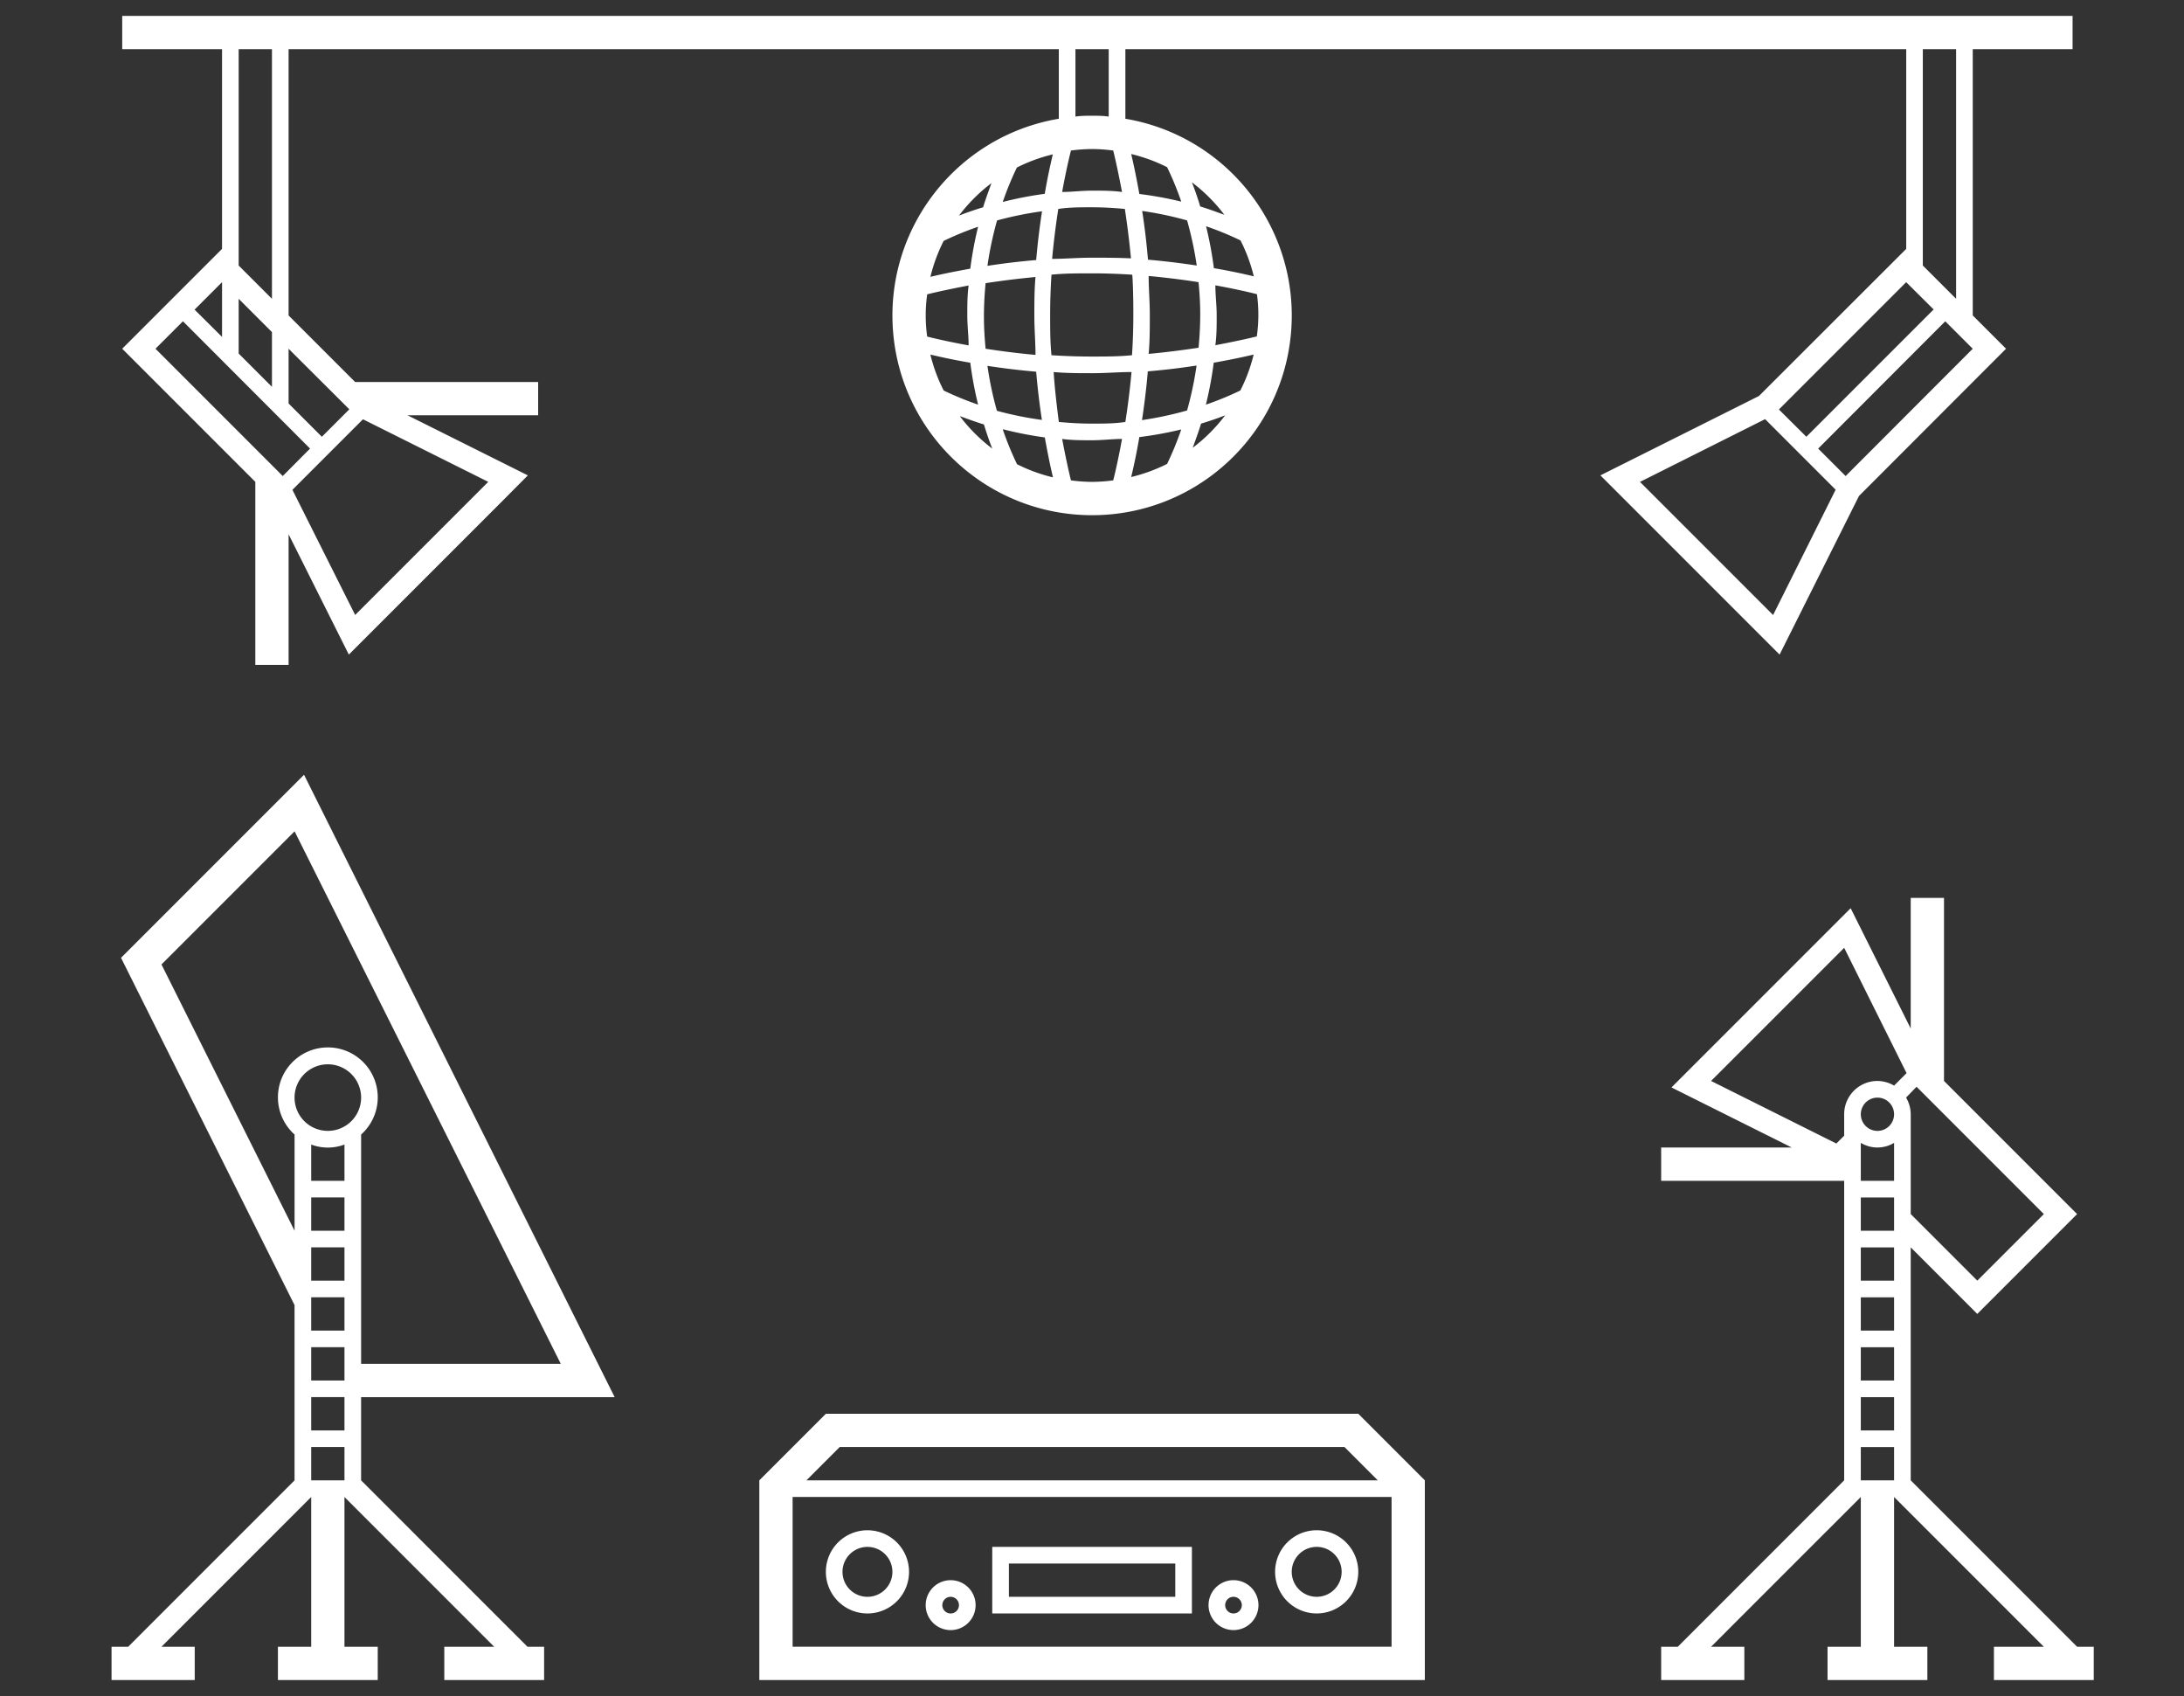 <?xml version="1.0" encoding="UTF-8"?>
<!-- Created with Inkscape (http://www.inkscape.org/) -->
<svg width="591.1" height="458.93" version="1.1" viewBox="0 0 156.39 121.42" xmlns="http://www.w3.org/2000/svg" xmlns:cc="http://creativecommons.org/ns#" xmlns:dc="http://purl.org/dc/elements/1.1/" xmlns:rdf="http://www.w3.org/1999/02/22-rdf-syntax-ns#">
 <rect x="0" y="0" width="156.39" height="121.42" fill="#333333" stroke="none"/>
 <path d="m135.63 79.772a1.191 1.191 0 1 0-1.191 1.191 1.191 1.191 0 0 0 1.191-1.191zm0 2.049a2.311 2.311 0 0 1-2.383 0v2.716h2.383zm0 3.908h-2.383v2.383h2.383zm0 3.574h-2.383v2.383h2.383zm0 3.574h-2.383v2.383h2.383zm0 3.574h-2.383v2.383h2.383zm0 3.574h-2.383v2.383h2.383zm0 3.574h-2.383v2.383h2.383zm-1.191-26.211a2.383 2.383 0 0 1 1.191 0.334l0.894-0.894-4.468-8.971-9.531 9.531 8.971 4.48 0.56-0.56v-1.537a2.383 2.383 0 0 1 2.383-2.383zm2.049 1.191a2.383 2.383 0 0 1 0.334 1.191v7.148l4.766 4.766 4.766-4.766-9.114-9.114zm13.439 39.316v2.383h-7.148v-2.383h3.574l-10.723-10.723v10.723h2.383v2.383h-7.148v-2.383h2.383v-10.723l-10.723 10.723h2.383v2.383h-5.957v-2.383h1.191l11.914-11.914v-21.445h-13.105v-2.383h9.352l-8.614-4.301 12.831-12.831 4.301 8.614v-9.352h2.383v13.105l9.531 9.531-7.148 7.148-4.766-4.766v16.68l11.914 11.914zm-125.26-11.914v-2.383h-2.383v2.383zm-3.574-17.871v-6.886a3.574 3.574 0 1 1 4.766 0v16.417h14.297l-19.062-38.125-9.531 9.531zm1.191 14.297h2.383v-2.383h-2.383zm3.574-23.828a2.383 2.383 0 1 0-2.383 2.383 2.383 2.383 0 0 0 2.383-2.383zm-1.191 5.957v-2.597a3.36 3.36 0 0 1-2.383 0v2.597zm0 3.574v-2.383h-2.383v2.383zm0 3.574v-2.383h-2.383v2.383zm-2.383 4.766v2.383h2.383v-2.383zm2.383-1.191v-2.383h-2.383v2.383zm13.105 22.637h1.191v2.383h-7.148v-2.383h3.574l-10.723-10.723v10.723h2.383v2.383h-7.148v-2.383h2.383v-10.723l-10.723 10.723h2.383v2.383h-5.957v-2.383h1.191l11.914-11.914v-12.545l-12.426-24.865 13.105-13.105 22.243 44.558h-18.157v5.957zm103.49-92.929-1.966-1.966-9.102 9.114 1.966 1.966zm-9.817 10.091-5.051-5.051-8.959 4.492 9.531 9.531zm-4.063-5.743 1.966 1.954 9.114-9.114-1.966-1.954zm10.306-25.794v15.488l2.383 2.383v-17.871zm-58.296 0h-2.383v4.825c0.393-0.06 0.786-0.06 1.191-0.06s0.798 0 1.191 0.06zm5.957 9.531c0.203 0.512 0.405 1.096 0.596 1.728 0.631 0.191 1.191 0.405 1.728 0.596-0.663-0.878-1.445-1.66-2.323-2.323zm2.383 16.68c-0.512 0.203-1.096 0.405-1.728 0.596-0.191 0.631-0.405 1.191-0.596 1.728 0.878-0.663 1.66-1.445 2.323-2.323zm-9.531 4.766c0.506-0.004 1.012-0.04 1.513-0.107 0.179-0.703 0.405-1.728 0.631-2.967-0.691 0-1.394 0.095-2.144 0.095s-1.454 0-2.144-0.095c0.226 1.191 0.453 2.252 0.631 2.967 0.502 0.068 1.007 0.103 1.513 0.107zm-7.148-2.383c-0.203-0.512-0.405-1.096-0.596-1.728-0.631-0.191-1.191-0.405-1.728-0.596 0.663 0.878 1.445 1.66 2.323 2.323zm-2.383-16.68c0.512-0.203 1.096-0.405 1.728-0.596 0.191-0.631 0.405-1.191 0.596-1.728-0.878 0.663-1.66 1.445-2.323 2.323zm9.531-4.766c-0.506 0.004-1.012 0.04-1.513 0.107-0.179 0.703-0.405 1.728-0.631 2.967 0.691 0 1.394-0.095 2.144-0.095s1.454 0 2.144 0.095c-0.226-1.191-0.453-2.252-0.631-2.967-0.502-0.068-1.007-0.103-1.513-0.107zm6.386 3.765c-0.288-0.841-0.626-1.665-1.013-2.466-0.818-0.412-1.682-0.728-2.573-0.941 0.179 0.751 0.381 1.716 0.584 2.859 1.01 0.125 2.013 0.308 3.002 0.548zm0.417 1.346c-1.056-0.296-2.131-0.523-3.217-0.679 0.167 1.06 0.31 2.24 0.417 3.491 1.251 0.107 2.383 0.25 3.491 0.417-0.16-1.09-0.391-2.169-0.691-3.229zm3.824 1.43c-0.801-0.386-1.625-0.724-2.466-1.013 0.244 0.989 0.431 1.992 0.56 3.002 1.191 0.203 2.109 0.405 2.859 0.584-0.217-0.892-0.536-1.756-0.953-2.573zm-13.01 12.998c0.751 0.071 1.537 0.119 2.383 0.119s1.597 0 2.383-0.119c0.167-1.072 0.322-2.264 0.441-3.574-0.905 0-1.835 0.083-2.788 0.083s-1.882 0-2.788-0.083c0.083 1.31 0.238 2.502 0.369 3.574zm-8.245-2.252c0.801 0.386 1.625 0.724 2.466 1.013-0.244-0.989-0.431-1.992-0.56-3.002-1.191-0.203-2.109-0.405-2.859-0.584 0.217 0.892 0.536 1.756 0.953 2.573zm13.415-9.424c-0.119-1.275-0.274-2.478-0.441-3.574-0.751-0.071-1.537-0.119-2.383-0.119s-1.597 0-2.383 0.119c-0.167 1.072-0.322 2.264-0.441 3.574 0.905 0 1.835-0.083 2.788-0.083s1.954 0 2.859 0.048zm-10.413 6.434c1.072 0.167 2.264 0.322 3.574 0.441 0-0.905-0.083-1.835-0.083-2.788 0-0.953 0-1.882 0.083-2.788-1.275 0.119-2.478 0.274-3.574 0.441-0.071 0.751-0.119 1.537-0.119 2.383 0 0.846 0.048 1.525 0.119 2.311zm-4.182-0.87c0.703 0.179 1.728 0.405 2.967 0.631 0-0.691-0.095-1.394-0.095-2.144 0-0.751 0-1.454 0.095-2.144-1.191 0.226-2.252 0.453-2.967 0.631-0.142 1.004-0.142 2.022 0 3.026zm14.666-4.432c-0.929-0.06-1.894-0.095-2.883-0.095s-1.954 0-2.883 0.095c-0.06 0.929-0.095 1.894-0.095 2.883 0 0.989 0 1.954 0.095 2.883 0.929 0.06 1.894 0.095 2.883 0.095s1.954 0 2.883-0.095c0.06-0.929 0.095-1.894 0.095-2.883 0-0.989-0.012-1.918-0.071-2.847zm4.766 0.536c-1.072-0.167-2.264-0.322-3.574-0.441 0 0.905 0.083 1.835 0.083 2.788 0 0.953 0 1.882-0.083 2.788 1.275-0.119 2.478-0.274 3.574-0.441 0.071-0.751 0.119-1.537 0.119-2.383 0-0.846-0.048-1.525-0.119-2.311zm4.17 0.858c-0.703-0.179-1.728-0.405-2.967-0.631 0 0.691 0.095 1.394 0.095 2.144 0 0.751 0 1.454-0.095 2.144 1.191-0.226 2.252-0.453 2.967-0.631 0.145-0.999 0.149-2.014 0.012-3.014zm-15.19-7.148c0.203-1.191 0.405-2.109 0.584-2.859-0.891 0.213-1.755 0.529-2.573 0.941-0.386 0.801-0.724 1.625-1.013 2.466 0.993-0.253 1.999-0.448 3.014-0.584zm-3.419 1.906c-0.296 1.056-0.523 2.131-0.679 3.217 1.06-0.167 2.24-0.31 3.491-0.417 0.107-1.251 0.25-2.383 0.417-3.491-1.085 0.149-2.16 0.368-3.217 0.655zm-4.766 4.003c0.751-0.179 1.716-0.381 2.859-0.584 0.129-1.011 0.316-2.013 0.56-3.002-0.841 0.288-1.665 0.626-2.466 1.013-0.41 0.807-0.726 1.659-0.941 2.538zm5.194 10.949c0.288 0.841 0.626 1.665 1.013 2.466 0.818 0.412 1.682 0.728 2.573 0.941-0.179-0.751-0.381-1.716-0.584-2.859-1.007-0.137-2.006-0.332-2.99-0.584zm2.8-0.667c-0.167-1.06-0.31-2.24-0.417-3.491-1.251-0.107-2.383-0.25-3.491-0.417 0.157 1.086 0.383 2.16 0.679 3.217 1.065 0.289 2.147 0.508 3.241 0.655zm6.97 1.191c-0.203 1.191-0.405 2.109-0.584 2.859 0.891-0.213 1.755-0.529 2.573-0.941 0.386-0.801 0.725-1.625 1.013-2.466-0.989 0.24-1.992 0.423-3.002 0.548zm3.419-1.906c0.296-1.056 0.523-2.131 0.679-3.217-1.06 0.167-2.24 0.31-3.491 0.417-0.107 1.251-0.25 2.383-0.417 3.491 1.09-0.16 2.169-0.391 3.229-0.691zm4.766-4.003c-0.751 0.179-1.716 0.381-2.859 0.584-0.129 1.011-0.316 2.013-0.56 3.002 0.841-0.288 1.665-0.626 2.466-1.013 0.417-0.818 0.737-1.681 0.953-2.573zm-70.296-21.862h-2.383v15.488l2.383 2.383zm1.191 21.445v3.92l2.383 2.383 1.966-1.966zm14.297 9.531-8.971-4.48-5.051 5.051 4.492 8.959zm-23.828-9.531 9.114 9.114 1.954-1.966-9.102-9.114zm2.8-2.8 1.966 1.954v-3.92zm5.54 5.528v-3.92l-2.383-2.383v3.92zm121.79-5.111 2.383 2.383-10.532 10.544-5.683 11.354-12.831-12.831 11.354-5.683 10.544-10.532v-14.297h-55.914v4.98c7.328 1.239 12.486 7.886 11.864 15.291-0.622 7.404-6.815 13.092-14.247 13.092s-13.625-5.689-14.247-13.092c-0.622-7.404 4.535-14.052 11.864-15.291v-4.98h-55.154v19.062l4.766 4.766h13.105v2.383h-9.352l8.614 4.301-1.644 1.656-11.175 11.175-4.313-8.614v9.352h-2.383v-13.105l-9.531-9.531 7.148-7.148v-14.297h-7.148v-2.383h139.66v2.383h-7.148zm-41.617 95.312v-10.723h-42.89v10.723zm-41.902-11.914h40.913l-2.383-2.383h-36.147zm44.284 0v14.297h-47.656v-14.297l4.766-4.766h38.125zm-39.912 3.574a2.978 2.978 0 1 1-2.978 2.978 2.978 2.978 0 0 1 2.978-2.978zm0 1.191a1.787 1.787 0 1 0 1.787 1.787 1.787 1.787 0 0 0-1.787-1.787m5.957 2.383a1.787 1.787 0 1 1-1.787 1.787 1.787 1.787 0 0 1 1.787-1.787zm0 1.191a0.596 0.596 0 1 0 0.596 0.596 0.596 0.596 0 0 0-0.596-0.596m26.211-4.766a2.978 2.978 0 1 1-2.978 2.978 2.978 2.978 0 0 1 2.978-2.978zm0 1.191a1.787 1.787 0 1 0 1.787 1.787 1.787 1.787 0 0 0-1.787-1.787m-5.957 2.383a1.787 1.787 0 1 1-1.787 1.787 1.787 1.787 0 0 1 1.787-1.787zm0 1.191a0.596 0.596 0 1 0 0.596 0.596 0.596 0.596 0 0 0-0.596-0.596m-2.978-3.574v4.766h-14.297v-4.766zm-1.191 1.191h-11.914v2.383h11.914v-2.383" fill="#fff" stroke-width="1.191"/>
</svg>
